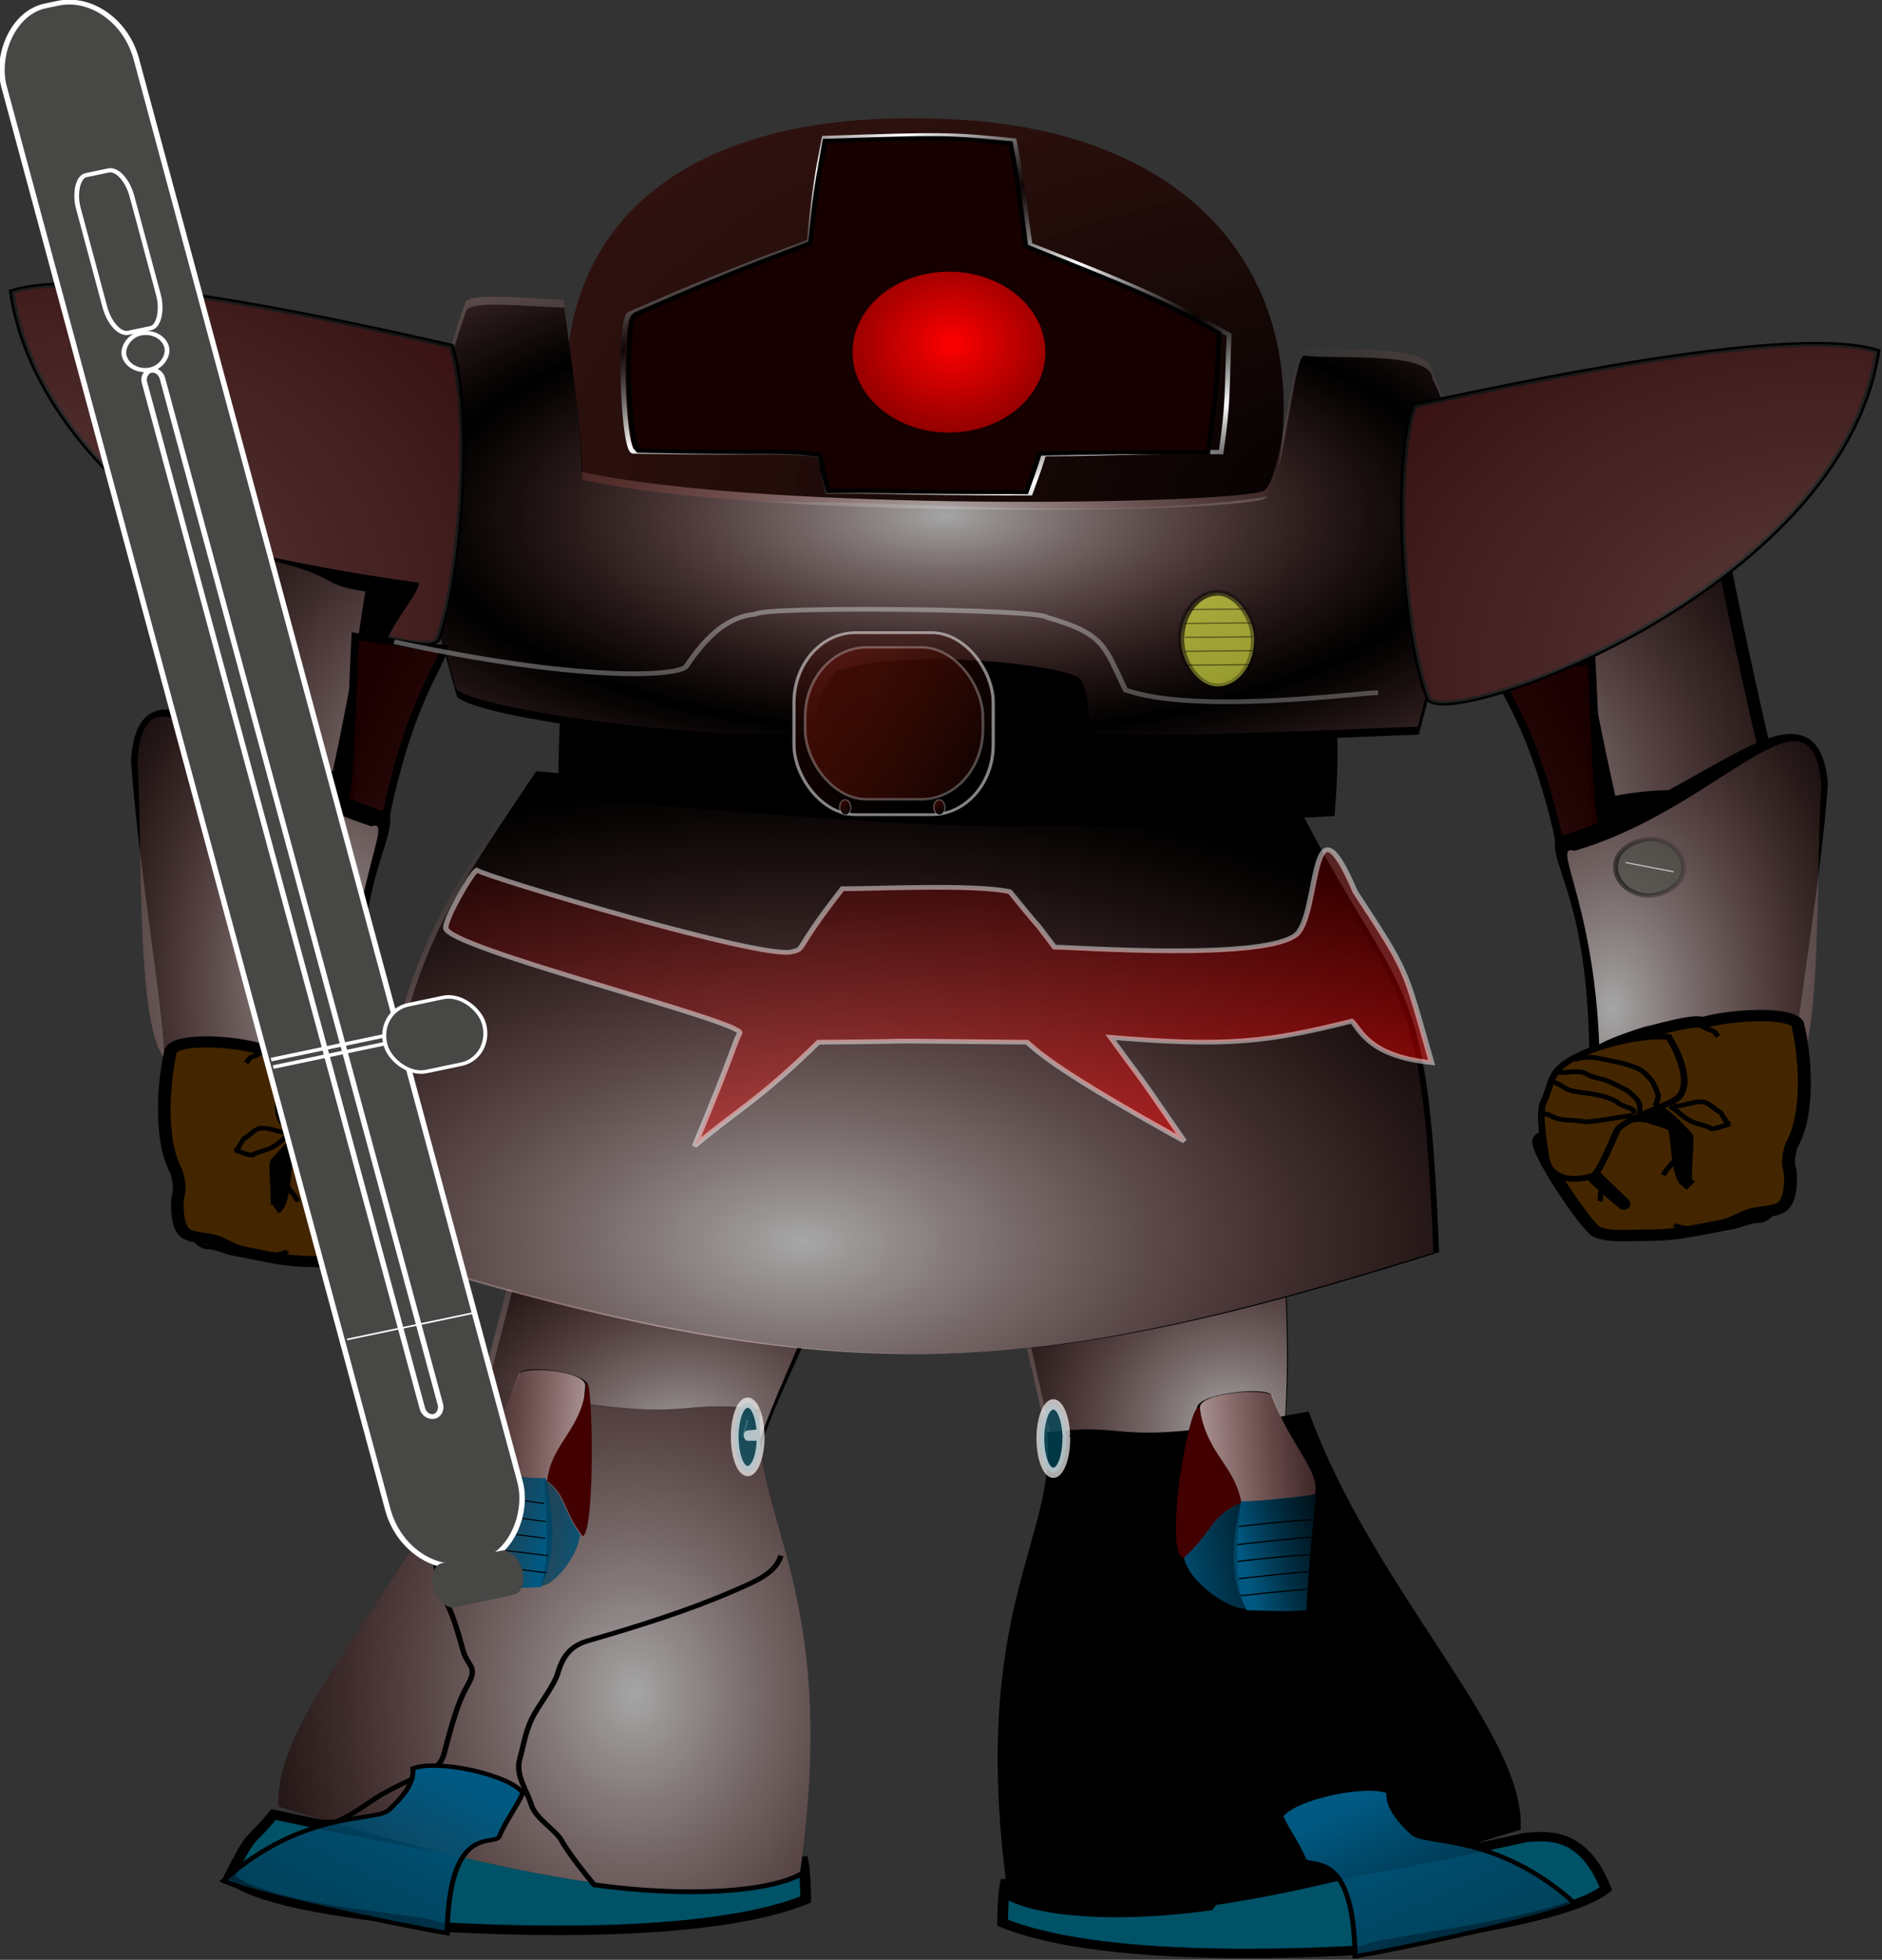 <?xml version="1.0" encoding="UTF-8"?>
<svg version="1.0" viewBox="0 0 315.03 327.85" xmlns="http://www.w3.org/2000/svg" xmlns:xlink="http://www.w3.org/1999/xlink">
<rect x="0" y="0" width="315.03" height="327.85" fill="#333333" stroke="none"/>
<defs>
<linearGradient id="b">
<stop stop-color="#005982" offset="0"/>
<stop stop-opacity="0" offset="1"/>
</linearGradient>
<linearGradient id="f">
<stop stop-color="#1a0000" offset="0"/>
<stop stop-color="#4e0000" stop-opacity="0" offset="1"/>
</linearGradient>
<linearGradient id="g">
<stop stop-color="#fff" offset="0"/>
<stop stop-color="#fff" stop-opacity="0" offset="1"/>
</linearGradient>
<linearGradient id="d">
<stop offset="0"/>
<stop stop-opacity="0" offset="1"/>
</linearGradient>
<linearGradient id="h">
<stop stop-color="#fff" offset="0"/>
<stop stop-opacity=".613" offset="1"/>
</linearGradient>
<linearGradient id="a">
<stop stop-color="#fff" offset="0"/>
<stop stop-color="#d96767" stop-opacity="0" offset="1"/>
</linearGradient>
<linearGradient id="c">
<stop offset="0"/>
<stop stop-color="#c82410" stop-opacity="0" offset="1"/>
</linearGradient>
<radialGradient id="x" cx="586.75" cy="898.48" r="77.23" gradientTransform="matrix(1.146 0 0 1.071 -125.89 -14.013)" gradientUnits="userSpaceOnUse" xlink:href="#a"/>
<radialGradient id="w" cx="586.75" cy="898.48" r="77.23" gradientTransform="matrix(1.024 .344 -.47 .998 557.23 -209.87)" gradientUnits="userSpaceOnUse" xlink:href="#a"/>
<radialGradient id="v" cx="141.6" cy="514.35" r="165.85" gradientTransform="matrix(1.27 0 0 .788 588.06 425.84)" gradientUnits="userSpaceOnUse" xlink:href="#a"/>
<radialGradient id="u" cx="237.78" cy="231.95" r="704.21" gradientTransform="matrix(1.459 0 0 .877 570.12 417.67)" gradientUnits="userSpaceOnUse" xlink:href="#c"/>
<linearGradient id="ao" x1="141.15" x2="157.37" y1="195.77" y2="219.21" gradientTransform="matrix(1.218 0 0 .821 601.43 423.56)" gradientUnits="userSpaceOnUse" xlink:href="#h" spreadMethod="reflect"/>
<radialGradient id="t" cx="146.41" cy="377.46" r="92.029" gradientTransform="matrix(1.408 0 0 .673 42.75 34.327)" gradientUnits="userSpaceOnUse" xlink:href="#a" spreadMethod="reflect"/>
<radialGradient id="s" cx="396.66" cy="263.38" r="180.02" gradientTransform="matrix(-1.024 0 0 .926 988.77 406.73)" gradientUnits="userSpaceOnUse" xlink:href="#g"/>
<radialGradient id="r" cx="381.82" cy="286.97" r="100.02" gradientTransform="matrix(-.998 0 0 1.263 1066.7 341.9)" gradientUnits="userSpaceOnUse" xlink:href="#a"/>
<linearGradient id="an" x1="502.51" x2="395.37" y1="190.64" y2="289.53" gradientTransform="matrix(-.693 0 0 1.368 1006.8 416.62)" gradientUnits="userSpaceOnUse" xlink:href="#f"/>
<radialGradient id="q" cx="484.09" cy="262.28" r="107.23" gradientTransform="matrix(-.719 0 0 1.323 1000.1 411.53)" gradientUnits="userSpaceOnUse" xlink:href="#a"/>
<radialGradient id="p" cx="445.18" cy="287.94" r="47.7" gradientTransform="matrix(.337 1.5534e-7 -2.8956e-7 .339 -1011.4 -547.52)" gradientUnits="userSpaceOnUse" xlink:href="#d"/>
<linearGradient id="am" x1="62.033" x2="96.776" y1="591.18" y2="1013.6" gradientTransform="matrix(2.997 0 0 .334 591.04 427.78)" gradientUnits="userSpaceOnUse" xlink:href="#h"/>
<radialGradient id="o" cx="192.97" cy="221.66" r="53.64" gradientTransform="scale(1.022 .978)" gradientUnits="userSpaceOnUse">
<stop stop-color="#f00" offset="0"/>
<stop stop-color="#d40000" stop-opacity="0" offset="1"/>
</radialGradient>
<linearGradient id="al" x1="170.15" x2="125.8" y1="356.27" y2="270.73" gradientTransform="matrix(1.299 0 0 1.359 588.27 217.2)" gradientUnits="userSpaceOnUse" xlink:href="#c"/>
<linearGradient id="ak" x1="144.78" x2="-17.804" y1="670.2" y2="422.82" gradientTransform="matrix(1.867 0 0 .536 592.53 437.55)" gradientUnits="userSpaceOnUse">
<stop stop-color="#f00" offset="0"/>
<stop stop-opacity="0" offset="1"/>
</linearGradient>
<radialGradient id="e" cx="510.18" cy="1042" r="119.25" gradientTransform="scale(1.033 .968)" gradientUnits="userSpaceOnUse" xlink:href="#a"/>
<linearGradient id="aj" x1="574.62" x2="655.12" y1="841.38" y2="840.61" gradientTransform="matrix(-.736 -.05 -.063 .973 1207.5 93.764)" gradientUnits="userSpaceOnUse" xlink:href="#a"/>
<linearGradient id="ai" x1="680.13" x2="724.69" y1="793.66" y2="778.47" gradientTransform="matrix(-.719 0 0 1.246 1192.1 -68.687)" gradientUnits="userSpaceOnUse" xlink:href="#b"/>
<linearGradient id="ah" x1="654.03" x2="729.69" y1="792.28" y2="775.05" gradientTransform="matrix(-.504 0 0 1.246 1045.9 -68.687)" gradientUnits="userSpaceOnUse" xlink:href="#b"/>
<linearGradient id="ag" x1="496.84" x2="608.34" y1="1218" y2="1351.6" gradientTransform="matrix(-1.155 0 0 .739 1266.4 89.955)" gradientUnits="userSpaceOnUse" xlink:href="#b"/>
<radialGradient id="n" cx="445.18" cy="287.94" r="47.7" gradientTransform="matrix(.383 0 0 .556 237.66 95.803)" gradientUnits="userSpaceOnUse" xlink:href="#d"/>
<linearGradient id="af" x1="170.15" x2="125.8" y1="356.27" y2="270.73" gradientTransform="matrix(.072 0 0 .112 767.35 669.88)" gradientUnits="userSpaceOnUse" xlink:href="#c"/>
<linearGradient id="ae" x1="170.15" x2="125.8" y1="356.27" y2="270.73" gradientTransform="matrix(.072 0 0 .112 790.76 669.88)" gradientUnits="userSpaceOnUse" xlink:href="#c"/>
<linearGradient id="ad" x1="233.34" x2="131.58" y1="277.47" y2="235.68" gradientTransform="matrix(1.011 0 0 .989 587.44 427.38)" gradientUnits="userSpaceOnUse" xlink:href="#c"/>
<radialGradient id="m" cx="381.82" cy="286.97" r="100.02" gradientTransform="matrix(1.052 0 0 1.263 532.15 348.85)" gradientUnits="userSpaceOnUse" xlink:href="#a"/>
<linearGradient id="ac" x1="502.51" x2="395.37" y1="190.64" y2="289.53" gradientTransform="matrix(.731 0 0 1.368 595.31 423.56)" gradientUnits="userSpaceOnUse" xlink:href="#f"/>
<radialGradient id="l" cx="396.66" cy="263.38" r="180.02" gradientTransform="matrix(1.079 0 0 .926 595.31 423.56)" gradientUnits="userSpaceOnUse" xlink:href="#g"/>
<radialGradient id="k" cx="484.09" cy="262.28" r="107.23" gradientTransform="matrix(.758 0 0 1.323 602.37 418.47)" gradientUnits="userSpaceOnUse" xlink:href="#a"/>
<radialGradient id="j" cx="445.18" cy="287.94" r="47.7" gradientTransform="matrix(.338 1.6322e-7 -2.9053e-7 .356 -721.52 756.53)" gradientUnits="userSpaceOnUse" xlink:href="#d"/>
<linearGradient id="ab" x1="574.62" x2="655.12" y1="841.38" y2="840.61" gradientTransform="matrix(.802 -.05 .069 .973 36.867 114.28)" gradientUnits="userSpaceOnUse" xlink:href="#a"/>
<linearGradient id="aa" x1="680.13" x2="724.69" y1="793.66" y2="778.47" gradientTransform="matrix(.803 0 0 1.246 40.659 -47.834)" gradientUnits="userSpaceOnUse" xlink:href="#b"/>
<linearGradient id="z" x1="654.03" x2="729.69" y1="792.28" y2="775.05" gradientTransform="matrix(.803 0 0 1.246 40.659 -47.834)" gradientUnits="userSpaceOnUse" xlink:href="#b"/>
<linearGradient id="y" x1="496.84" x2="608.34" y1="1218" y2="1351.6" gradientTransform="matrix(1.136 0 0 .739 36.675 110.81)" gradientUnits="userSpaceOnUse" xlink:href="#b"/>
<radialGradient id="i" cx="445.18" cy="287.94" r="47.7" gradientTransform="matrix(.105 -2.6125e-8 -1.1342e-7 .135 -941.9 824.31)" gradientUnits="userSpaceOnUse" xlink:href="#d"/>
</defs>
<g transform="translate(-50.293 -40.588)">
<g transform="matrix(.673 0 0 .592 -332.24 -243.71)">
<g transform="matrix(.853 0 0 1 408.01 -65.306)" fill-rule="evenodd">
<path d="m477.96 874.92c1.43 9.63 4.2 23.83 17.5 80.27 40.41-5.17 51.27-3.42 67.16-6.91 2.03-17.24 1.02-49.28-4.41-84.34-52.3 7.51-56.26 8.75-80.25 10.98z"/>
<path d="m476.42 874.89c1.46 9.6 4.27 23.76 17.78 80.04 41.06-5.16 52.27-3.93 68.42-7.41 1.45-18.23 0.87-48.62-4.65-83.58-53.15 7.49-57.17 8.72-81.55 10.95z" fill="url(#x)" opacity=".65"/>
</g>
<path d="m707.17 799.81c-2.91 9.38-6.6 23.42-19.2 79.92 38.96 7.53 53.15 9.86 69.11 11.46 3.15-14.4 17.39-42.87 27.79-77.11-50.79-8.97-54.93-9.03-77.7-14.27z" fill-rule="evenodd"/>
<path d="m705.77 799.34c-2.9 9.38-6.6 23.42-19.2 79.92 38.96 7.53 53.66 10.88 69.62 12.48 3.15-14.4 16.88-43.89 27.28-78.13-50.79-8.97-54.93-9.03-77.7-14.27z" fill="url(#w)" fill-rule="evenodd" opacity=".65"/>
<path d="m660.96 833.19c117.99 41.93 165.15 36.54 265.38 0.91-2.96-85.91-9.42-66.87-38.7-134.36-73.69 7.19-95.6 8.52-185.84-1.6-25.11 42.64-35.74 57.11-40.84 135.05z" fill-rule="evenodd"/>
<path d="m659.51 833.3c118 41.93 165.15 36.54 265.39 0.91-2.97-85.91-9.42-66.86-38.71-134.35-73.68 7.18-95.59 8.51-185.83-1.61-25.12 42.64-35.74 57.11-40.85 135.05z" fill="url(#v)" fill-rule="evenodd" opacity=".654"/>
<path d="m799.35 513.73c-63.34-1.97-101.19 33.24-87.33 102.58 42.53 6.6 45.1 5.66 59.63 5.89 25.04-0.17 74.94 5.23 113.28-1.88 12.5-58.72-17.81-105.73-85.58-106.59z" fill="url(#u)" fill-rule="evenodd"/>
<path d="m773.37 519.21c-1.83 11.27-2.42 14.34-3.68 29.22-7.22 3.27-15.57 6.1-44.58 20.39-2.98 1.28-1.83 37.65 0.7 39 34.19 0.75 37.27-0.41 46.29 1.2 1.91 9.81 1.32 6.9 2.13 10.23 14.39-0.25 12.31 0.34 50.43 0.39 2.49-7.79 2.64-8.44 3.33-11.02 21.55-0.35 23.83-0.81 44.14-0.61 1.83-14.52 1.36-16.31 1.97-33.2-14.73-9.27-20.21-12.34-49.53-25.44-1.41-11.56-1.85-17.35-3.9-29.45-16.12-1.83-17.49-1.78-47.3-0.71z" fill="none" stroke="url(#ao)" stroke-width="1.202"/>
<path d="m707.25 705.65c89.62 7.76 99.95 10.87 193.09 5.19 2.4-34.52-1.06-39.85-10.87-70.54-77.29 8.48-89.18 6.23-166.51-1.9-11.35 23.49-15.56 13.86-15.71 67.25z" fill-rule="evenodd"/>
<g transform="translate(554.39 337.73)" fill-rule="evenodd">
<path d="m127.7 339.43c6.03 7.01 82.98 17.24 89.42 10.71 0.18-9.15 2.58-11.16 4.6-15.5 16.44-6.9 54.1-2.45 60.58 1.42 2.5 1.5 2.93 11.7 3.01 15.1 0.08 3.25 74.32-0.87 81.59-1.06 11.93-52.52 17.63-66.23 3.39-100.64-0.18-7.93-25.14-5.26-31.82-6.49-2.81-0.52-5.21 37.83-9.9 40.46-6.94 3.89-123.96 6.09-169.64-5.35-0.49-16.07-1.5-22.63-4.56-48.64-9.13-0.27-22.45-2.09-24.34 0.63-16.9 55.48-10.06 78.16-2.33 109.36z"/>
<path d="m127.47 337.18c6.02 7 82.97 17.24 89.42 10.71 0.17-9.15 2.57-11.16 4.59-15.5 16.45-6.91 54.11-2.46 60.58 1.42 2.51 1.5 2.94 11.7 3.02 15.1 0.07 3.25 74.31-0.87 81.58-1.06 11.93-52.53 17.64-66.23 3.39-100.64-0.18-7.93-25.14-5.26-31.82-6.49-2.81-0.52-5.21 37.82-9.89 40.45-6.94 3.89-123.96 6.09-169.65-5.34-0.49-16.07-1.5-22.63-4.55-48.65-9.14-0.27-22.45-2.09-24.35 0.64-16.89 55.48-10.06 78.16-2.32 109.36z" fill="url(#t)" opacity=".646"/>
</g>
<path d="m680.63 578.02c4.86 16.95 2.89 62.68-3.26 82.62-3.23 9.66-97.21-29.53-106.07-98 18.17-6.85 72.76 5.87 109.33 15.38z" fill="#290000" fill-rule="evenodd" stroke="#000" stroke-width=".994pt"/>
<path d="m680.63 578.02c4.86 16.95 2.89 62.68-3.26 82.62-3.23 9.66-97.21-29.53-106.07-98 18.17-6.85 72.76 5.87 109.33 15.38z" fill="url(#s)" fill-rule="evenodd" opacity=".237"/>
<path d="m672.65 644.93c-1.24 7.61-15.79 16.03-16.02 63.89-23.51-5.07-35.97-6.66-45.15-9.82 2.62-11.33 7.44-36.45 12.09-64.19 30.39 7.2 35.09 7.77 49.08 10.12z" fill-rule="evenodd"/>
<path d="m659.28 647.37c-1.2 7.43-1.78 16.62-8.09 50.76-22.81-4.93-27.66 3.61-36.57 0.54 2.55-11.06 7.23-35.54 11.73-62.58 29.48 7.02 19.36 9 32.93 11.28z" fill="url(#r)" fill-rule="evenodd" opacity=".65"/>
<path d="m678.78 663.36c-0.84 5.65-8.06 13.75-14.34 47.07-11.1-1.48-6.12-0.46-10.42-1.89 1.62-8.48 1.82-27.95 2.75-48.54 14.33 2.39 15.39 2.96 22.01 3.36z" fill="url(#an)" fill-rule="evenodd" stroke="#000" stroke-width="1.413pt"/>
<path d="m663.86 711.14c0.5 7.87-8.33 18.29-8.14 65.07-23.38 1.18-35.53 2.88-44.93 2.18 0-11.91-6.51-54.77-8.21-83.45 2.17-31.52 26.37 4.57 61.28 16.2z" fill-rule="evenodd" stroke="#000" stroke-width="2.4pt"/>
<path d="m660.82 713.72c6.05-2.44-6.16 16.62-5.98 64.3-22.99 1.2-29.75 1.04-38.98 0.33-14.73 16.24-11.61-53.93-13.28-83.17 2.14-32.12 23.91 6.68 58.24 18.54z" fill="url(#q)" fill-rule="evenodd" opacity=".65"/>
<path d="m637.13 821.58c2.28-2.28 1.99-13.37 2.94-15.51 0.34-0.75 5.17-2.32 5.86-2.62 2.15-0.97 6.93 0.21 8.78 0.87 2.44 0.88 6.34 2.99 6.34 5.7 0 2.38 0.49 4.19 0.49 6.57 0 1.66-8.38 10.14-9.69 11.32-1.25 1.12 8.77-9.79 9.2-11.32 0.49-1.77 0.98-3.71 0.98-6.14 0-1.37 7.93-3 9.78-0.79 1.64 1.96-11.25 25.11-13.69 26.2-3.29 1.48-7.6 0.88-11.22 0.88-6.44 0-9.55-0.83-15.61-2.19-0.65-0.15-1.3-0.29-1.95-0.44-2.93-0.66-4.48-2.01-6.83-3.07-2.6-1.16-5.63-0.72-7.8-2.19-2.63-1.76-2.33-9.58-1.95-10.95 0.54-1.94-0.02-4.88-0.49-6.57-4.58-9.46-3-26.74-1.38-34.3 1.99-3.58 15.72-2.62 22.32-0.35 2.37-1.07 11 2.19 13.4 2.72 24.52 9.29 5.66 9.58 5.66 12.22 0 2.4-2.24 4.57-3.9 5.69-2.04 1.37-4.28 3.84-5.86 5.26-2.26 2.03-3.62 4.05-5.36 6.13-0.63 0.75 0.63 12.15-0.02 12.88z" fill="#432600" fill-rule="evenodd" stroke="#000" stroke-width="2.353pt"/>
<path d="m641.32 780.72c4.37-0.89 15.22 1.62 21.57 5.44 6.86 4.14 5.66 7.25 7.91 12.92 1.31 3.28-0.22 12.57-0.54 15.38-0.68 6.17-5.6 7.42-11.11 5.52-1.41-0.48-5.43-12.26-5.6-12.68-1.28-3.23-11.68-6.95-14.17-9.12-3.69-3.24-0.92-12.33 1.94-17.46z" fill="#432600" fill-rule="evenodd" stroke="#000" stroke-width="1.216pt"/>
<rect transform="matrix(-.246 -.969 -.967 .256 0 0)" x="-867.26" y="-454.52" width="16.016" height="16.125" rx="11.685" ry="10.341" fill="#4b4d46" opacity=".654" stroke="url(#p)" stroke-linecap="round" stroke-linejoin="round" stroke-width="1.183"/>
<path d="m648.73 717.03-11.3 2.59" fill="none" stroke="#fff" stroke-opacity=".652" stroke-width=".243pt"/>
<path d="m663.41 787.64v-0.16c0-1.17-3.95-1.1-4.57-0.97-0.46 0.1-0.91 0.22-1.37 0.32-2.79 0.66-6.17 1.33-8.83 2.73-1.19 0.63-2.27 1.96-3.04 3.05-0.53 0.74-0.68 1.07-1.07 2.09-0.34 0.9-0.56 1.56-0.76 2.4-0.14 0.58 0.3 1.48 0.3 2.25 0 0.36 0.5 0.69 0.61 0.8" fill="none" stroke="#000" stroke-width=".974pt"/>
<path d="m668.58 793.41c-0.7 0.14-1.97 1.04-2.89 1.77-1.3 1.03-4.55 1.25-6.24 1.6-1.79 0.38-4.89 1.14-6.24 2.57-0.56 0.59-2.31 1.22-3.05 1.61-0.72 0.38-0.57 0.73-0.91 1.44" fill="none" stroke="#000" stroke-width=".974pt"/>
<path d="m667.37 790.69c-1.59 0.43-4.97-0.9-6.7 0.48-0.91 0.72-2.74 1.2-3.66 1.44-1.53 0.4-4.39 2.27-5.63 3.05-0.77 0.49-1.29 1.2-1.83 1.77-0.53 0.56-0.8 0.89-1.21 1.76-0.29 0.61-0.31 2.64-0.31 3.37" fill="none" stroke="#000" stroke-width=".974pt"/>
<path d="m671.48 801.92c-0.37 0.77-1.63 0.44-2.29 0.96-2.24 1.78-5.55 1.11-8.07 1.77-1.18 0.31-10.27-1.77-11.41-1.77" fill="none" stroke="#000" stroke-width=".974pt"/>
<path d="m640.27 800.15c-2.17 0.57-5.6-2.02-7.92-0.8-1.16 0.61-1.98 1.93-3.2 2.57-0.06 0.03-2.08 3.8-2.13 3.85" fill="none" stroke="#000" stroke-width=".974pt"/>
<path d="m641.03 800.31c-0.82 0.44-1.47 1.07-2.44 2.09-0.82 0.86-1.62 1.48-2.59 2.09-1.51 0.96-3.5 1.13-4.72 2.08-0.59 0.47-3.73-1.28-4.56-1.28" fill="none" stroke="#000" stroke-width=".974pt"/>
<path d="m639.66 815.08c-0.17 0.13 1.9 2.73 2.28 3.53 0.19 0.41 0.44 0.77 0.61 1.12" fill="none" stroke="#000" stroke-width=".974pt"/>
<path d="m657.17 824.39c0.38 0.82 0.09 1.84 0.3 2.73" fill="none" stroke="#000" stroke-width=".974pt"/>
<path d="m632.96 777.36c0.48 1.03-1.94 1.17-2.59 2.09-0.24 0.34-0.6 0.9-0.76 1.12" fill="none" stroke="#000" stroke-width=".974pt"/>
<path d="m639.81 833.7c-1.4 1.96-11.48 1.47-14.31 0.48-2.01-0.71-3.62-1.61-5.79-1.61-0.49 0-2-0.86-2.43-1.76" fill="none" stroke="#000" stroke-width=".974pt"/>
<path d="m666.46 661.58c45.93 11.27 69.75 9.88 72.55 7.07 5.3-8.92 10.42-14.15 17.32-14.87 2.31-2.31 70.69-1.51 72.51 0.92 14.47 4.7 14.22 8.18 19.49 20.51 17.68 7.03 58.23 0.76 62.84 0.76" fill="none" opacity=".521" stroke="url(#am)" stroke-width="1pt"/>
<g transform="matrix(.976 0 0 1 517.52 435.55)">
<path d="m262.37 84.486c-1.83 11.14-2.42 14.168-3.67 28.874-7.23 3.23-15.58 6.03-44.59 20.15-2.98 1.26-1.83 37.21 0.71 38.54 34.19 0.75 37.26-0.4 46.28 1.18 1.92 9.71 1.32 6.83 2.13 10.12 14.4-0.25 12.31 0.34 50.43 0.39 2.49-7.7 2.64-8.35 3.34-10.9 21.54-0.34 22.62-0.5 42.93-0.3 1.83-14.35 2.27-17.01 2.88-33.71-14.74-9.15-19.91-11.59-49.24-24.54-1.41-11.42-1.85-17.143-3.9-29.106-16.12-1.803-17.48-1.761-47.3-0.698z" fill="#170000" fill-rule="evenodd" stroke="#000" stroke-width="1.195"/>
<path transform="matrix(1.192 0 0 1.152 59.546 -108.01)" d="m217.27 218.92a20.608 19.725 0 1 1-41.22 0 20.608 19.725 0 1 1 41.22 0z" fill="url(#o)"/>
</g>
<rect x="765.88" y="659.02" width="49.556" height="51.424" rx="15.303" ry="19.752" fill="url(#al)" opacity=".518" stroke="#fff" stroke-linecap="round" stroke-linejoin="round" stroke-width=".787"/>
<path d="m686.94 726.13c4.16 2.52 70.49 25.03 78.22 23.1 3.82-0.95 0.22 0.31 12.75-17.86 9.11 0 32.93-1.33 41.67 0.85 11.37 15.88 2.95 3.54 11.1 15.65 4.86 0 52.81 4.03 60.34-3.74 5.67-6.47 3.19-41.84 14.45-11.91 13.45 23.38 12.11 20.9 19.01 48.29-15.98-1.79-17.9-9.77-19.86-11.72-20.85 5.89-30.81 7.36-59.98 4.57 8.74 13.79 2.99 3.98 18.34 29.35-30.53-19.18-35.81-24.64-39.14-27.97-49.32-0.53-17.74-0.29-51.88 0-14.87 16.54-20.75 19.58-30.82 29.34 10-27.25 9.84-29.03 11.26-31.89 1.58-3.16-73.13-24.13-73.13-29.76 0-2.97 6.25-15.17 7.67-16.3z" fill="url(#ak)" fill-rule="evenodd" opacity=".479" stroke="#fff" stroke-width="1pt"/>
<path d="m767.89 1004.9c0.26 1.5 0.81 3.3 0.91 12.1-27.65 12.7-87.4 7.8-92.2 7.7-0.01-2.2-39.92-3.7-51.26-13.9 6.27-14.05 4.71-8.9 11.09-17.82 77.99 19.12 86.4 14.72 131.46 11.92z" fill="#005267" fill-rule="evenodd" stroke="#000" stroke-width="2.688"/>
<g transform="matrix(-.993 0 0 1.494 1249.5 -548.07)" fill-rule="evenodd">
<path d="m495.48 954.84c2.77 20.07-20.27 33.74-9.89 88.06 33.74 10.5 114.42-9.4 130.57-12.9 1.44-18.3-37.01-44.56-54.02-79.1-53.14 7.51-42.28 1.7-66.66 3.94z"/>
<path d="m495.48 954.84c2.77 20.07-20.27 33.74-9.89 88.06 33.74 10.5 114.42-9.4 130.57-12.9 1.44-18.3-37.01-44.56-54.02-79.1-53.14 7.51-42.28 1.7-66.66 3.94z" fill="url(#e)" opacity=".65"/>
</g>
<path d="m714.64 872.27c-0.93 7.81-1.59 25.44-5.2 27.01-8.15-1.26-16.3-1.49-21.83-3-1.13-6.84 6.12-14.45 10.11-28.16 1.77-2.3 17.52-0.2 16.92 4.15z" fill-rule="evenodd"/>
<path d="m713.95 871.99c-0.78 7.82-1.09 25.47-4.67 27.11-8.17-1.09-16.03-1.4-21.58-2.79-1.27-6.82 5.99-14.04 9.71-27.83 1.72-2.33 17.05-0.85 16.54 3.51z" fill="url(#aj)" fill-rule="evenodd"/>
<path d="m713.36 914.36c-4.66-6.68-4.03-11.69-8.88-15.68 1.15-11.05 8.64-14.04 9.81-27.57 1.55-2.49 2.24 41.55-0.93 43.25z" fill="#420000" fill-rule="evenodd"/>
<path d="m704.17 897.89c0.22 2.72 4.26 18.8-1.24 30.84-10.53 0.41-9.08 0.29-13.32 0.05 0-4.12-1.31-22.84-2.08-32.74 12.16 1.6 11.69 1.92 16.64 1.85z" fill="url(#ai)" fill-rule="evenodd"/>
<path d="m712.68 913.87c-0.64 6.63-6.88 14.75-9.84 14.51 2.2-5.32 1.52-20.07 0.98-29.97 4.87 3.81 4.26 7.94 8.86 15.46z" fill="url(#ah)" fill-rule="evenodd"/>
<path d="m762.63 919.84c-1.4 4.99-5.99 7.11-12.24 10.18-10.72 5.27-23.26 9.78-35.76 13.87-4.36 1.43-6.29 4.41-7.53 9.26-0.76 2.99-4.28 8.41-5.64 11.1-2.41 4.73-2.69 8.72-3.77 12.95-1.2 4.74 1.85 9.1 2.83 12.95 0.99 3.9 5.9 6.99 7.52 10.15 2.67 5.3 7.96 12.2 8.28 12.8" fill="none" stroke="#000" stroke-width="1.009pt"/>
<path d="m676.05 911.51c1.23 2.43-0.24 14.33 2.82 20.36 2.33 4.59 3.65 10.64 4.71 14.8 1.21 4.78 3.93 4.29 0.94 10.18-2.25 4.41-3.58 10.38-4.71 14.8-1.34 5.28-0.79 7.33-6.59 10.17-3.8 1.87-8.36 4.32-11.29 6.48-3.7 2.73-6.25 4.92-9.41 6.48-1.72 0.84-6.37 0-8.47 0" fill="none" stroke="#000" stroke-width="1.009pt"/>
<path d="m703.78 905.08c-14.74-2.33-14.8-1.84-14.8-1.84" fill="none" stroke="#000" stroke-width=".225pt"/>
<path d="m704.1 910.2c-14.74-2.32-14.99-2.07-14.99-2.07" fill="none" stroke="#000" stroke-width=".225pt"/>
<path d="m704.03 914.94c-14.74-2.32-14.55-1.76-14.55-1.76" fill="none" stroke="#000" stroke-width=".225pt"/>
<path d="m704.71 919.83c-16.34-2.32-15.38-1.91-15.38-1.91" fill="none" stroke="#000" stroke-width=".237pt"/>
<path d="m704.24 924.65c-7.31-1.09-14.69-1.84-14.69-1.84" fill="none" stroke="#000" stroke-width=".237pt"/>
<path d="m698.37 986.76c0.13 1.14-4.65 8.86-5.7 12.24-1.04 3.4-12.56-4.44-13.05 27.5-12.88-2.4-48.75-11.1-55.69-14.8 20.1-20.3 37.94-16.53 41.19-20.01 3.25-3.47 6.4-7.55 5.96-11.71 6.16-2.68 23.73 1.65 27.29 6.78z" fill="url(#ag)" fill-rule="evenodd" stroke="#000" stroke-width=".924pt"/>
<path d="m767.82 1009.7c-8.06 5.2-28.49 6.8-51.96 3.1" fill="none" stroke="#000" stroke-width="1.009pt"/>
<g transform="matrix(.973 -.232 .232 .973 621.11 388.04)">
<rect transform="matrix(-1 -.001 -.001 1 0 0)" x="43.427" y="81.727" width="33.805" height="452.7" rx="15.303" ry="19.752" fill="#474746" stroke="#fff" stroke-linecap="round" stroke-linejoin="round" stroke-width="1.37"/>
<rect transform="matrix(-1 -0 -.002 1 0 0)" x="53.297" y="130.53" width="13.757" height="45.759" rx="3.999" ry="8.503" fill="#474746" stroke="#fff" stroke-linecap="round" stroke-linejoin="round" stroke-width="1.18"/>
<rect transform="scale(-1,1)" x="55.059" y="177.17" width="10.851" height="10.482" rx="5.83" ry="8.85" fill="#474746" stroke="#fff" stroke-linecap="round" stroke-linejoin="round" stroke-width="1.18"/>
<rect transform="matrix(-1 -.004 -0 1 0 0)" x="58.142" y="188.16" width="4.617" height="303.78" rx="3.997" ry="2.813" fill="#474746" stroke="#fff" stroke-linecap="round" stroke-linejoin="round" stroke-width="1.36"/>
<path d="m-44.494 384.24h-31.981" fill="none" stroke="#fff" stroke-width="1.004"/>
<path d="m-44.494 386.42h-31.981" fill="none" stroke="#fff" stroke-width="1.004"/>
<path d="m-44.494 465.54h-31.981" fill="none" stroke="#fff" stroke-width=".457"/>
<rect x="-47.856" y="377.09" width="25.203" height="19.387" rx="8.139" ry="13.278" fill="#474746" stroke="#fff" stroke-linecap="round" stroke-linejoin="round"/>
<rect x="-71.851" y="532.46" width="22.677" height="12.85" rx="3.726" ry="10.518" fill="#474746"/>
</g>
<g transform="translate(460.64 399.32)" opacity=".654">
<rect x="401.49" y="248.42" width="18.204" height="26.463" rx="10.507" ry="13.365" fill="#e4ed46" stroke="url(#n)" stroke-linecap="round" stroke-linejoin="round" stroke-width="1.615"/>
<g transform="matrix(1.058 0 0 1 122.79 5.231)" fill="none" stroke="#000" stroke-width=".241pt">
<path d="m264.35 251.87 15.94-0.17" opacity=".525"/>
<path d="m264.35 259.73 15.94-0.17" opacity=".525"/>
<path d="m264.35 255.8 15.94-0.17" opacity=".525"/>
<path d="m264.35 247.94 15.94-0.17" opacity=".525"/>
<path d="m264.35 263.66 15.94-0.17" opacity=".525"/>
</g>
</g>
<rect x="777.24" y="706.26" width="2.76" height="4.234" rx="1.245" ry="3.208" fill="url(#af)" stroke="#fff" stroke-linecap="round" stroke-linejoin="round" stroke-opacity=".282" stroke-width=".35"/>
<rect x="800.65" y="706.26" width="2.76" height="4.234" rx="1.245" ry="3.208" fill="url(#ae)" stroke="#fff" stroke-linecap="round" stroke-linejoin="round" stroke-opacity=".282" stroke-width=".35"/>
<rect x="768.64" y="663.16" width="44.243" height="42.945" rx="15.303" ry="19.752" fill="url(#ad)" stroke="#fff" stroke-linecap="round" stroke-linejoin="round" stroke-opacity=".283" stroke-width=".68"/>
<path d="m947.52 651.87c1.31 7.62 16.65 16.03 16.89 63.89 24.78-5.06 37.89-6.66 47.59-9.81-2.8-11.34-7.8-36.45-12.73-64.19-32.05 7.2-37 7.77-51.75 10.11z" fill-rule="evenodd"/>
<path d="m961.61 654.32c1.27 7.43 1.88 16.62 8.54 50.76 24.04-4.93 29.15 3.61 38.55 0.53-2.7-11.05-7.6-35.54-12.37-62.58-31.08 7.02-20.41 9-34.72 11.29z" fill="url(#m)" fill-rule="evenodd" opacity=".65"/>
<path d="m941.06 670.3c0.88 5.65 8.5 13.76 15.11 47.08 11.7-1.48 6.46-0.46 10.99-1.89-1.71-8.49-1.92-27.96-2.9-48.55-15.11 2.4-16.22 2.97-23.2 3.36z" fill="url(#ac)" fill-rule="evenodd" stroke="#000" stroke-width="1.45pt"/>
<path d="m920.15 594.85c-5.13 16.96-3.05 62.68 3.44 82.63 3.4 9.66 102.51-29.53 111.81-98.01-19.2-6.84-76.7 5.88-115.25 15.38z" fill="#290000" fill-rule="evenodd" stroke="#000" stroke-width="1.02pt"/>
<path d="m920.15 594.85c-5.13 16.96-3.05 62.68 3.44 82.63 3.4 9.66 102.51-29.53 111.81-98.01-19.2-6.84-76.7 5.88-115.25 15.38z" fill="url(#l)" fill-rule="evenodd" opacity=".237"/>
<path d="m956.79 718.09c-0.53 7.87 8.77 18.29 8.58 65.07 24.65 1.18 37.43 2.88 47.33 2.18 0-11.92 6.9-54.77 8.7-83.46-2.3-31.51-27.81 4.58-64.61 16.21z" fill-rule="evenodd" stroke="#000" stroke-width="2.464pt"/>
<path d="m959.99 720.66c-6.38-2.43 6.5 16.62 6.31 64.3 24.24 1.21 31.35 1.05 41.1 0.33 15.5 16.24 12.2-53.92 14-83.16-2.3-32.12-25.22 6.68-61.41 18.53z" fill="url(#k)" fill-rule="evenodd" opacity=".65"/>
<path d="m987.81 814.14c-2.4-2.28-2.1-13.37-3.1-15.51-0.36-0.76-5.45-2.32-6.18-2.63-2.26-0.96-7.31 0.22-9.25 0.88-2.58 0.88-6.69 2.99-6.69 5.69 0 2.39-0.51 4.2-0.51 6.58 0 1.66 8.83 10.14 10.22 11.32 1.31 1.12-9.26-9.79-9.71-11.32-0.52-1.77-1.03-3.72-1.03-6.14 0-1.37-8.36-3-10.31-0.79-1.72 1.96 11.87 25.11 14.43 26.2 3.47 1.48 8.01 0.88 11.83 0.88 6.79 0 10.07-0.83 16.45-2.19 0.69-0.15 1.37-0.29 2.06-0.44 3.09-0.66 4.68-2.01 7.18-3.07 2.8-1.17 6-0.72 8.2-2.19 2.8-1.76 2.5-9.58 2.1-10.95-0.6-1.94 0-4.88 0.5-6.57 4.8-9.46 3.2-26.74 1.5-34.31-2.1-3.57-16.6-2.61-23.55-0.35-2.51-1.06-11.6 2.19-14.13 2.73-25.86 9.28-5.97 9.58-5.97 12.21 0 2.4 2.36 4.58 4.11 5.7 2.15 1.37 4.51 3.84 6.17 5.26 2.39 2.03 3.83 4.05 5.66 6.13 0.66 0.75-0.66 12.15 0.02 12.88z" fill="#432600" fill-rule="evenodd" stroke="#000" stroke-width="2.415pt"/>
<path d="m983.4 773.28c-4.61-0.89-16.05 1.61-22.75 5.44-7.23 4.13-5.96 7.25-8.34 12.92-1.37 3.28 0.24 12.57 0.57 15.38 0.72 6.16 5.91 7.42 11.72 5.52 1.48-0.48 5.72-12.26 5.9-12.68 1.35-3.23 12.32-6.95 14.93-9.12 3.9-3.24 0.98-12.33-2.03-17.46z" fill="#432600" fill-rule="evenodd" stroke="#000" stroke-width="1.248pt"/>
<g transform="translate(289.21 -34.705)">
<rect transform="matrix(.259 -.966 .97 .244 0 0)" x="-576.9" y="854.24" width="16.07" height="16.943" rx="11.66" ry="10.344" fill="#4b4d46" opacity=".654" stroke="url(#j)" stroke-linecap="round" stroke-linejoin="round" stroke-width="1.214"/>
<path d="m683.53 758.68 11.91 2.6" fill="none" stroke="#fff" stroke-opacity=".652" stroke-width=".25pt"/>
</g>
<path d="m960.11 780.19v-0.16c0-1.16 4.16-1.09 4.81-0.96 0.49 0.1 0.97 0.21 1.45 0.32 2.94 0.65 6.51 1.33 9.31 2.73 1.25 0.63 2.39 1.95 3.21 3.05 0.55 0.73 0.71 1.07 1.12 2.09 0.36 0.9 0.59 1.56 0.8 2.4 0.15 0.58-0.32 1.48-0.32 2.25 0 0.36-0.53 0.69-0.64 0.8" fill="none" stroke="#000" stroke-width="1pt"/>
<path d="m954.65 785.97c0.74 0.14 2.08 1.04 3.05 1.77 1.38 1.03 4.8 1.25 6.58 1.6 1.89 0.38 5.15 1.14 6.58 2.57 0.59 0.59 2.43 1.22 3.21 1.6 0.76 0.39 0.61 0.74 0.96 1.45" fill="none" stroke="#000" stroke-width="1pt"/>
<path d="m955.94 783.24c1.66 0.43 5.23-0.89 7.06 0.48 0.96 0.72 2.88 1.21 3.85 1.45 1.61 0.4 4.63 2.26 5.94 3.05 0.81 0.48 1.36 1.2 1.92 1.76 0.57 0.57 0.85 0.9 1.29 1.77 0.3 0.6 0.32 2.63 0.32 3.37" fill="none" stroke="#000" stroke-width="1pt"/>
<path d="m951.6 794.48c0.39 0.77 1.72 0.44 2.41 0.96 2.37 1.77 5.86 1.1 8.51 1.77 1.24 0.31 10.82-1.77 12.03-1.77" fill="none" stroke="#000" stroke-width="1pt"/>
<path d="m984.5 792.71c2.28 0.57 5.91-2.02 8.35-0.8 1.22 0.61 2.09 1.93 3.37 2.57 0.07 0.03 2.19 3.8 2.25 3.85" fill="none" stroke="#000" stroke-width="1pt"/>
<path d="m983.7 792.87c0.86 0.43 1.55 1.07 2.57 2.09 0.86 0.86 1.71 1.47 2.73 2.09 1.59 0.95 3.69 1.12 4.97 2.08 0.63 0.47 3.93-1.28 4.82-1.28" fill="none" stroke="#000" stroke-width="1pt"/>
<path d="m985.15 807.64c0.17 0.13-2.01 2.73-2.41 3.53-0.21 0.41-0.47 0.77-0.64 1.12" fill="none" stroke="#000" stroke-width="1pt"/>
<path d="m966.69 816.95c-0.41 0.82-0.1 1.84-0.32 2.72" fill="none" stroke="#000" stroke-width="1pt"/>
<path d="m992.21 769.92c-0.52 1.03 2.04 1.17 2.73 2.09 0.25 0.34 0.63 0.9 0.8 1.12" fill="none" stroke="#000" stroke-width="1pt"/>
<path d="m984.98 826.25c1.48 1.97 12.1 1.48 15.12 0.49 2.1-0.71 3.8-1.61 6.1-1.61 0.5 0 2.1-0.86 2.5-1.76" fill="none" stroke="#000" stroke-width="1pt"/>
<g transform="translate(291.93 -14.339)">
<path d="m526.74 1025.7c-0.25 1.5-0.8 3.3-0.9 12.2 27.19 12.6 85.92 7.8 90.65 7.7 0-2.3 48.26-7.1 59.41-17.3-5.83-16.8-15.33-14.8-19.92-14.5-76.68 19.2-84.95 14.8-129.24 11.9z" fill="#005267" fill-rule="evenodd" stroke="#000" stroke-width="2.665"/>
<g transform="matrix(.976 0 0 1.494 53.315 -527.21)" fill-rule="evenodd">
<path d="m495.48 954.84c2.77 20.07-20.27 33.74-9.89 88.06 33.74 10.5 114.42-9.4 130.57-12.9 1.44-18.3-37.01-44.56-54.02-79.1-53.14 7.51-42.28 1.7-66.66 3.94z"/>
<path d="m495.48 954.84c2.77 20.07-20.27 33.74-9.89 88.06 33.74 10.5 114.42-9.4 130.57-12.9 1.44-18.3-37.01-44.56-54.02-79.1-53.14 7.51-42.28 1.7-66.66 3.94z" fill="url(#e)" opacity=".65"/>
</g>
<path d="m574.17 892.79c1.02 7.8 1.73 25.44 5.68 27 8.88-1.25 17.76-1.49 23.79-3 1.24-6.84-6.68-14.45-11.03-28.16-1.92-2.29-19.09-0.2-18.44 4.16z" fill-rule="evenodd"/>
<path d="m574.93 892.5c0.84 7.83 1.18 25.47 5.09 27.11 8.91-1.08 17.47-1.39 23.52-2.79 1.39-6.81-6.53-14.04-10.58-27.83-1.88-2.33-18.59-0.85-18.03 3.51z" fill="url(#ab)" fill-rule="evenodd"/>
<path d="m570.85 934.88c7.55-6.68 6.53-11.7 14.4-15.69-1.87-11.05-8.54-13.36-10.44-26.88-2.52-2.5-9.11 40.87-3.96 42.57z" fill="#420000" fill-rule="evenodd"/>
<path d="m585.16 918.75c-0.25 2.71-4.75 18.8 1.38 30.83 11.76 0.41 10.14 0.29 14.87 0.05 0-4.11 1.46-22.83 2.32-32.74-13.57 1.61-13.05 1.93-18.57 1.86z" fill="url(#aa)" fill-rule="evenodd"/>
<path d="m570.98 934.72c1.02 6.64 10.95 14.75 15.67 14.51-3.51-5.32-2.43-20.07-1.57-29.97-7.75 3.81-6.78 7.95-14.1 15.46z" fill="url(#z)" fill-rule="evenodd"/>
<path d="m531.91 940.69c1.37 4.99 5.89 7.11 12.03 10.18 10.54 5.27 22.87 9.78 35.15 13.88 4.3 1.43 6.19 4.4 7.41 9.25 0.74 2.99 4.2 8.41 5.55 11.1 2.36 4.73 2.64 8.72 3.7 12.95 1.18 4.75-1.81 9.05-2.78 12.95s-5.81 7-7.4 10.2c-2.62 5.2-7.82 12.1-8.13 12.8" fill="none" stroke="#000" stroke-width="1pt"/>
<path d="m617.03 932.37c-1.22 2.42 0.23 14.33-2.78 20.35-2.29 4.59-3.59 10.65-4.63 14.8-1.19 4.79-3.86 4.3-0.92 10.18 2.21 4.41 3.52 10.38 4.63 14.8 1.32 5.28 0.77 7.33 6.47 10.2 3.74 1.8 8.23 4.3 11.1 6.5 3.64 2.7 6.14 4.9 9.25 6.4 1.69 0.9 6.27 0 8.33 0" fill="none" stroke="#000" stroke-width="1pt"/>
<path d="m584.56 925.93c18.24-2.32 18.32-1.84 18.32-1.84" fill="none" stroke="#000" stroke-width=".25pt"/>
<path d="m584.16 931.05c18.25-2.32 18.55-2.06 18.55-2.06" fill="none" stroke="#000" stroke-width=".25pt"/>
<path d="m584.25 935.79c18.24-2.32 18.01-1.76 18.01-1.76" fill="none" stroke="#000" stroke-width=".25pt"/>
<path d="m584.55 940.68c18.25-2.32 17.17-1.91 17.17-1.91" fill="none" stroke="#000" stroke-width=".25pt"/>
<path d="m585.09 945.5c8.15-1.09 16.39-1.84 16.39-1.84" fill="none" stroke="#000" stroke-width=".25pt"/>
<path d="m595.08 1007.6c-0.13 1.2 4.57 8.9 5.6 12.3 1.03 3.3 12.36-4.5 12.84 27.5 12.65-2.4 47.92-11.1 54.74-14.9-19.76-20.2-37.29-16.5-40.49-20-3.2-3.4-6.29-7.5-5.86-11.7-6.06-2.65-23.33 1.7-26.83 6.8z" fill="url(#y)" fill-rule="evenodd" stroke="#000" stroke-width=".916pt"/>
<path d="m526.81 1030.5c7.92 5.2 28 6.9 51.08 3.2" fill="none" stroke="#000" stroke-width="1pt"/>
</g>
<rect transform="matrix(.123 -.992 1 -.003 0 0)" x="-896.79" y="861.45" width="6.987" height="4.019" rx="4.407" ry="2.968" fill="#4b4d46" opacity=".654" stroke="url(#i)" stroke-linecap="round" stroke-linejoin="round" stroke-width=".418"/>
<path d="m754.32 881.52-1.01 4.29" fill="none" opacity=".673" stroke="#fff" stroke-width=".25pt"/>
<path transform="matrix(.664 0 0 1 472.17 -38.837)" d="m544.34 925.57a4.855 9.658 0 1 1-0.05-1.37" fill="#005267" opacity=".673" stroke="#fff" stroke-linecap="round" stroke-linejoin="round" stroke-width="2.91"/>
<path transform="matrix(.664 0 0 1 396.15 -39.663)" d="m544.34 925.57a4.855 9.658 0 1 1-0.01-0.36l-4.85 0.36z" fill="#005267" opacity=".673" stroke="#fff" stroke-linecap="round" stroke-linejoin="round" stroke-width="2.91"/>
</g>
</g>
</svg>
